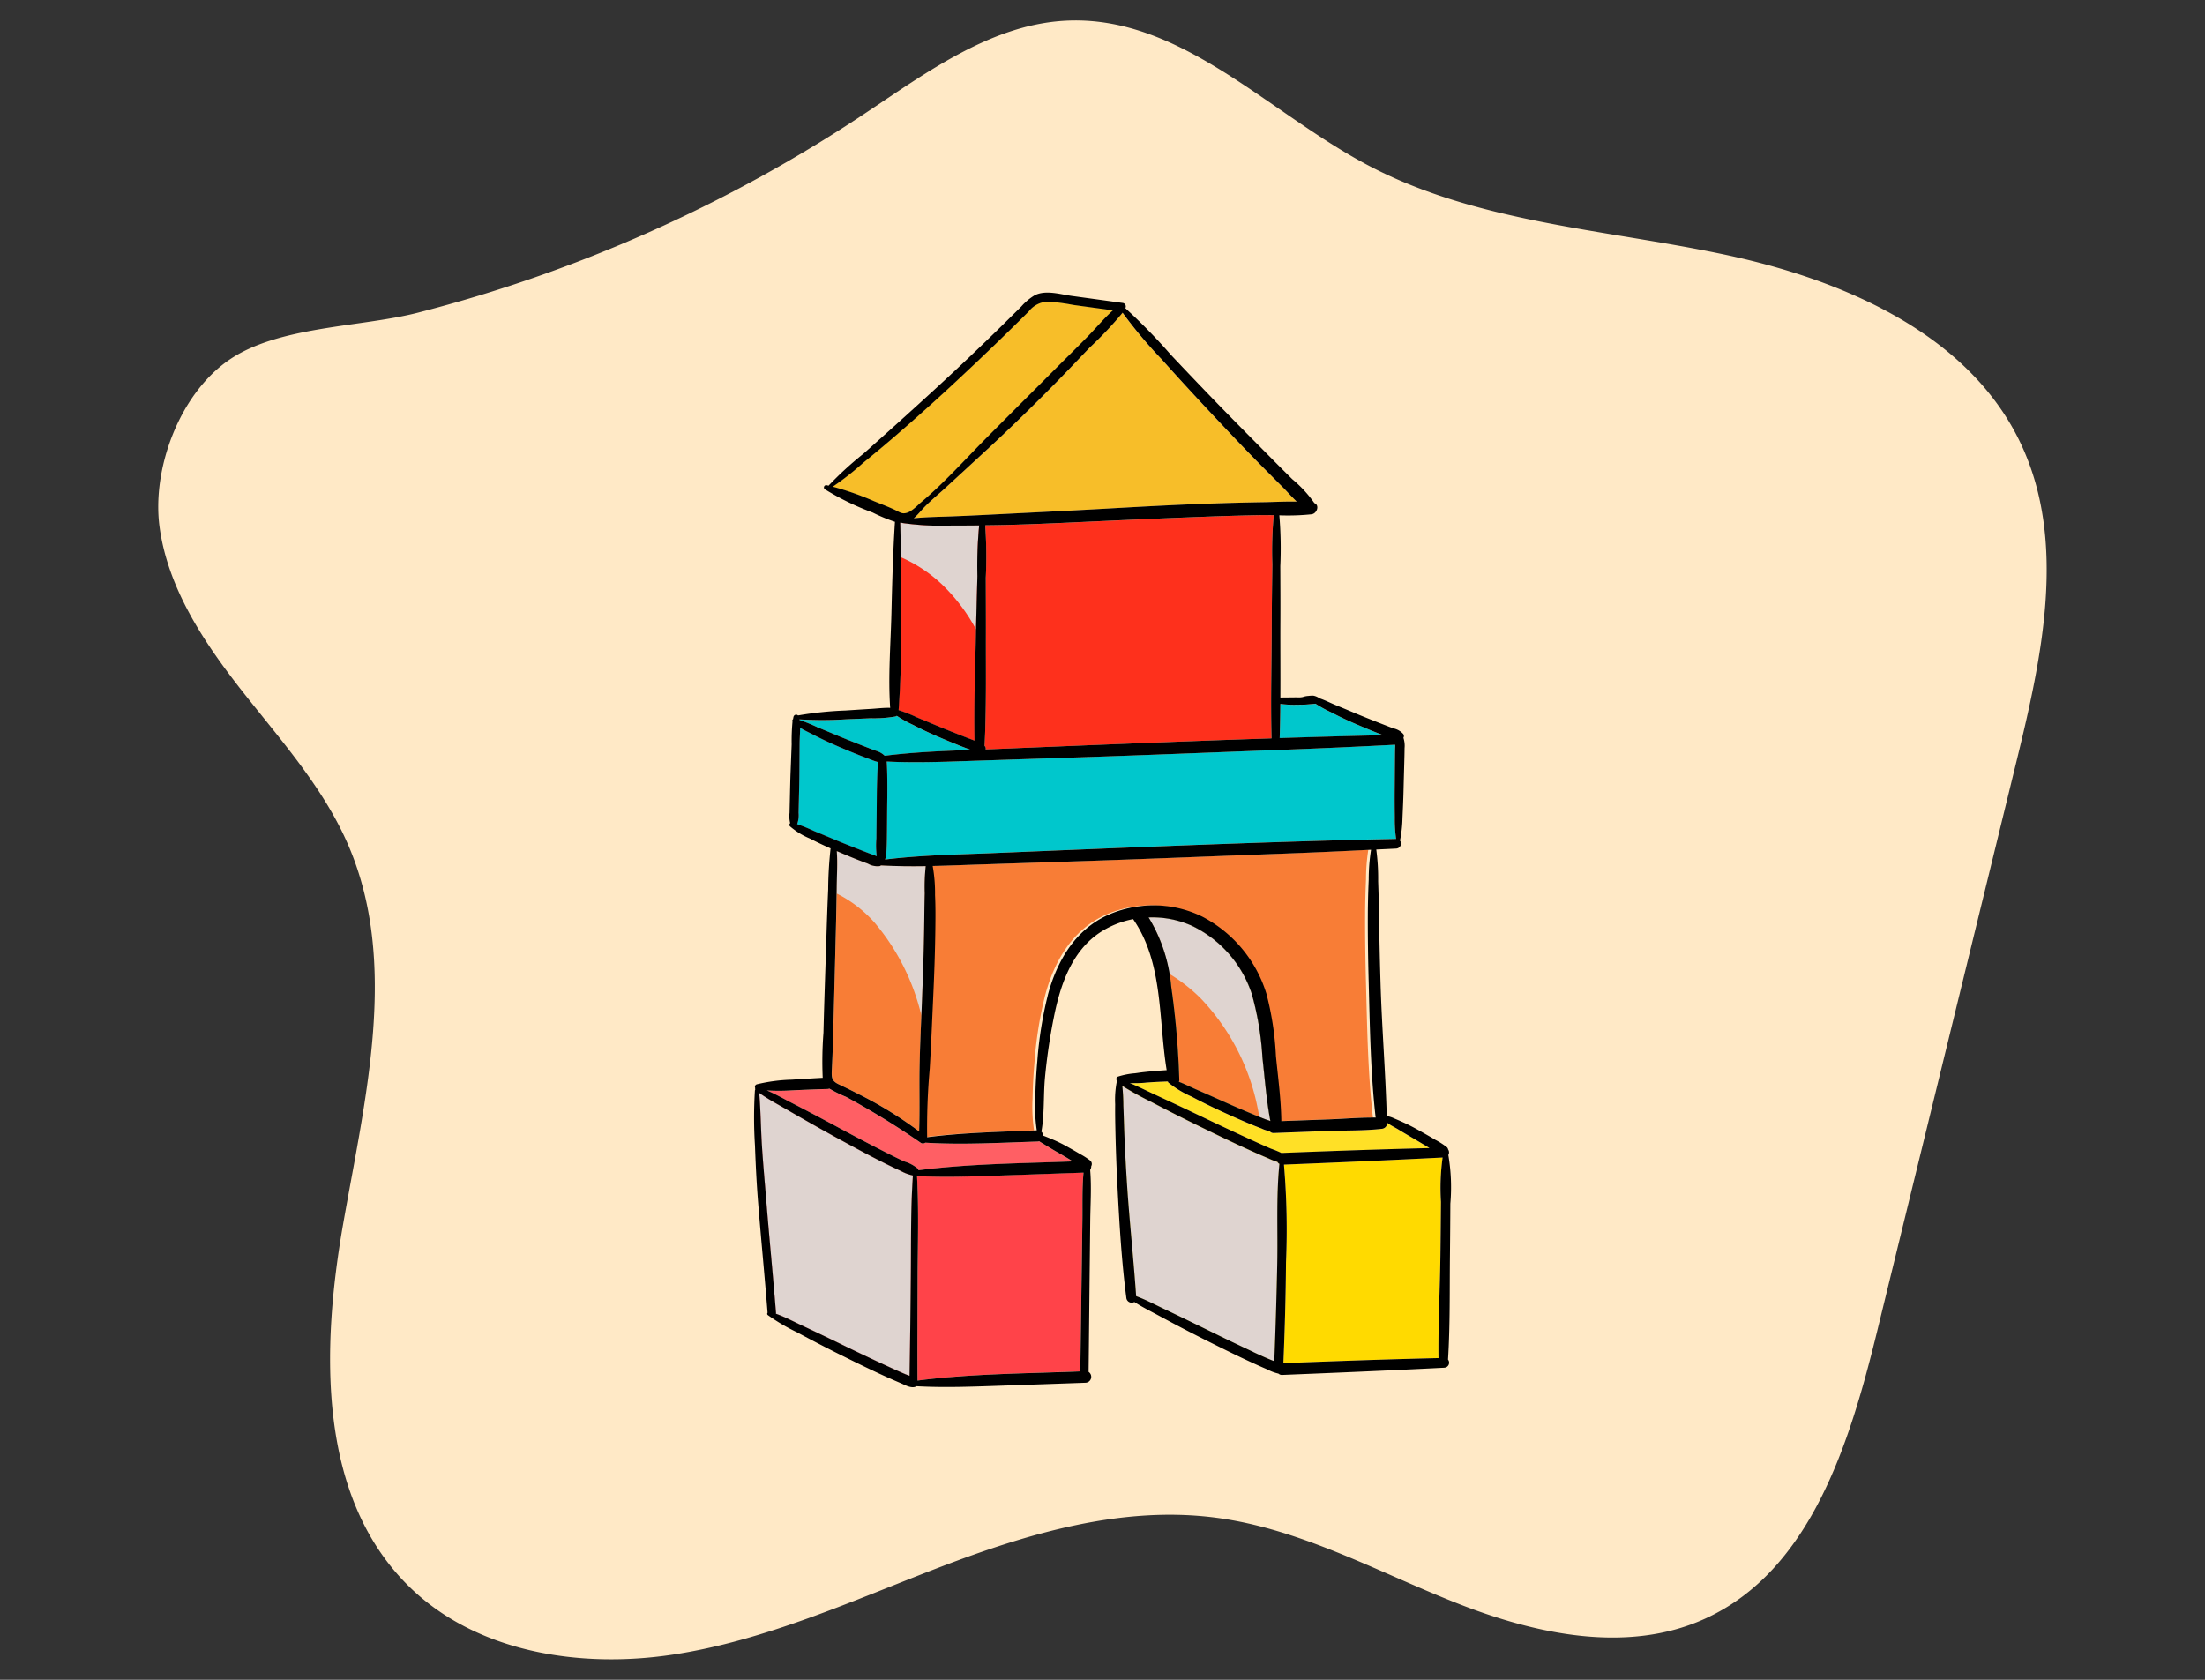 <svg xmlns="http://www.w3.org/2000/svg" width="210" height="160" viewBox="0 0 210 160">
  <rect x="0" y="0" width="210" height="160" fill="#333333" stroke="none"/>
  <g id="Group_376" data-name="Group 376" transform="translate(-973.347 -1153.136)">
    <rect id="Rectangle_47" data-name="Rectangle 47" width="210" height="160" transform="translate(973.347 1153.136)" fill="none"/>
    <g id="Group_375" data-name="Group 375">
      <path id="Path_669" data-name="Path 669" d="M1142.522,1178.606c-1.7-.486-3.4-.9-5.1-1.256-11.447-2.4-23.553-3.029-33.88-8.519-9.409-5-17.649-14.056-28.3-13.74-7.335.218-13.632,4.943-19.745,9a139.464,139.464,0,0,1-42.351,18.828c-5.449,1.4-13.293,1.255-18.017,4.524s-7.343,10.411-6.58,15.928c.813,5.878,4.271,11.03,7.942,15.693s7.711,9.17,10.048,14.625c4.8,11.206,1.6,24-.507,36.006s-2.435,26,6.263,34.544c6.4,6.286,16.252,7.841,25.122,6.5s17.136-5.157,25.515-8.359,17.317-5.849,26.211-4.684c8.065,1.056,15.357,5.141,22.922,8.129s16.285,4.86,23.684,1.482c10.049-4.586,13.766-16.7,16.389-27.429l13.257-54.228c2.43-9.94,4.786-20.794.492-30.082C1161.708,1186.528,1152.3,1181.407,1142.522,1178.606Z" fill="#ffe9c6"/>
      <g id="Group_374" data-name="Group 374">
        <g id="Group_373" data-name="Group 373">
          <path id="Path_670" data-name="Path 670" d="M1051.174,1222.4c.733.3,1.462.607,2.192.913.757.316,1.52.616,2.285.912.346.134.691.268,1.038.4a2.047,2.047,0,0,1,.855.447.317.317,0,0,1,.056.055c2.718-.346,5.471-.455,8.213-.555-.367-.136-.734-.274-1.1-.42q-1.089-.435-2.165-.9c-.754-.327-1.491-.674-2.219-1.054a11.129,11.129,0,0,1-1.576-.879.357.357,0,0,1-.131.068,11.851,11.851,0,0,1-2.332.169c-.772.035-1.544.063-2.316.095a34.616,34.616,0,0,1-4.5.013l.009.054A16.267,16.267,0,0,1,1051.174,1222.4Z" fill="#00c7cc"/>
          <path id="Path_671" data-name="Path 671" d="M1059.138,1264.668c-.6-.273-1.2-.565-1.788-.862-1.494-.751-2.963-1.554-4.429-2.357-1.519-.83-3.019-1.687-4.516-2.555-.924-.536-1.879-1.038-2.753-1.655.141,1.72.153,3.455.265,5.178s.274,3.46.414,5.19c.285,3.531.637,7.056.917,10.588a.357.357,0,0,1-.009.074c.835.3,1.632.72,2.43,1.095q2.058.968,4.1,1.962t4.081,1.934c.559.258,1.119.514,1.686.754.137.058.284.111.431.167.057-3.108.091-6.216.122-9.325.033-3.24-.025-6.512.2-9.747a.21.21,0,0,1-.05-.023A3.98,3.98,0,0,1,1059.138,1264.668Z" fill="#ff4349"/>
          <path id="Path_672" data-name="Path 672" d="M1055.376,1234.132c.345.134.691.268,1.038.4.151.056.3.1.433.162a7.765,7.765,0,0,1-.037-1.685c.006-.9.02-1.8.031-2.694s.007-1.8.035-2.694c.014-.449.026-.9.053-1.348.011-.179.014-.365.035-.546a4.733,4.733,0,0,1-.679-.232c-.372-.138-.744-.278-1.113-.425q-1.089-.437-2.165-.9c-.753-.327-1.491-.674-2.219-1.054-.4-.208-.839-.409-1.241-.654,0,.533-.044,1.08-.047,1.573l-.018,2.572c-.005.857-.027,1.714-.047,2.572q-.017.692-.032,1.384a2.418,2.418,0,0,1-.136,1.075,17.561,17.561,0,0,1,1.632.674c.733.3,1.462.607,2.192.912C1053.848,1233.536,1054.611,1233.836,1055.376,1234.132Z" fill="#89a1e9"/>
          <path id="Path_673" data-name="Path 673" d="M1077.127,1186.236c-1.112,1.161-2.215,2.326-3.343,3.471-2.255,2.286-4.56,4.529-6.927,6.7q-1.776,1.631-3.548,3.264c-.632.58-1.295,1.126-1.9,1.737-.332.338-.664.77-1.044,1.093,1.181-.119,2.376-.132,3.562-.176,1.651-.061,3.3-.148,4.952-.231,3.3-.166,6.6-.325,9.9-.513s6.6-.368,9.9-.482q2.475-.086,4.952-.128c1.053-.017,2.138-.078,3.208-.057-.484-.452-.929-.969-1.372-1.41q-1.194-1.191-2.379-2.394c-1.541-1.565-3.048-3.164-4.548-4.768q-2.305-2.467-4.562-4.978a43.534,43.534,0,0,1-3.735-4.438A35.675,35.675,0,0,1,1077.127,1186.236Z" fill="#f7be29"/>
          <path id="Path_674" data-name="Path 674" d="M1060.032,1201.842a5.753,5.753,0,0,0,.868-.721c2.286-1.9,4.322-4.189,6.416-6.3,2.148-2.167,4.314-4.317,6.467-6.479,1.057-1.062,2.13-2.109,3.178-3.181.778-.8,1.534-1.7,2.374-2.466q-1.893-.257-3.786-.516a19.7,19.7,0,0,0-2.381-.315,2.414,2.414,0,0,0-1.845.938q-3.033,3.012-6.146,5.939-3.177,2.976-6.463,5.833c-1.038.9-2.094,1.777-3.158,2.645a27.048,27.048,0,0,1-2.893,2.27,27.935,27.935,0,0,1,3.936,1.387c.653.265,1.316.514,1.955.813C1059.119,1201.954,1059.313,1202.214,1060.032,1201.842Z" fill="#ffda00"/>
          <path id="Path_675" data-name="Path 675" d="M1066.822,1225.576c-3,.1-6.026.243-9.028.093.025.2.025.4.033.6.019.449.022.9.028,1.348.011.9-.01,1.8-.017,2.694s-.009,1.8-.021,2.694c-.006.448-.016.9-.054,1.347a2.13,2.13,0,0,1-.126.651c3.308-.405,6.667-.468,9.993-.6,12.889-.527,25.783-1.093,38.679-1.364a12.884,12.884,0,0,1-.128-2c-.009-.873-.018-1.746-.01-2.619s.014-1.746.021-2.619c0-.47.007-.94.02-1.41,0-.109,0-.216.007-.321q-5.312.278-10.623.478c-6.394.239-12.788.5-19.183.713Z" fill="#00c7cc"/>
          <path id="Path_676" data-name="Path 676" d="M1067.178,1224.251a.317.317,0,0,1,.035.267l.6-.023c8.874-.363,17.752-.738,26.631-1.029-.095-3.653.012-7.324.022-10.979,0-1.862.034-3.724.056-5.586a36.709,36.709,0,0,1,.132-4.688c-.452-.008-.9-.013-1.345-.005q-2.477.047-4.953.141c-3.245.12-6.491.263-9.736.408s-6.49.315-9.737.39c-.57.013-1.141.019-1.711.027a41.589,41.589,0,0,1,.058,4.993c0,1.807.016,3.614.011,5.421-.009,3.517.052,7.08-.127,10.6C1067.135,1224.208,1067.159,1224.224,1067.178,1224.251Z" fill="#fe301c"/>
          <path id="Path_677" data-name="Path 677" d="M1057.255,1235.563a.368.368,0,0,1-.122.069,1.817,1.817,0,0,1-1.123-.231c-.372-.138-.744-.278-1.113-.426-.621-.248-1.238-.509-1.853-.773.079,1.152,0,2.328-.009,3.477q-.024,2.141-.083,4.279-.111,4.28-.221,8.559c-.039,1.481-.077,2.965-.154,4.444-.038.75-.063,1.114.649,1.454.632.3,1.26.608,1.882.928a37.665,37.665,0,0,1,5.778,3.56c.074-1.988.008-3.985.04-5.976.035-2.206.157-4.412.239-6.617s.16-4.436.2-6.655c.019-1.141.023-2.282.055-3.423a18.447,18.447,0,0,1,.1-2.6C1060.093,1235.657,1058.671,1235.645,1057.255,1235.563Z" fill="#f87d36"/>
          <path id="Path_678" data-name="Path 678" d="M1060.717,1221.483c.733.3,1.461.607,2.192.912.757.317,1.52.617,2.285.913.321.124.642.249.964.37-.07-3.354.062-6.742.132-10.09.039-1.862.095-3.724.143-5.586a40.87,40.87,0,0,1,.169-4.82q-1.335.014-2.67.014a26.446,26.446,0,0,1-4.666-.249c-.009,0-.013-.01-.021-.013-.056,0-.114-.005-.171-.01.089,2.856.072,5.727.05,8.582a92.39,92.39,0,0,1-.2,9.269A13.872,13.872,0,0,1,1060.717,1221.483Z" fill="#ff4349"/>
          <path id="Path_679" data-name="Path 679" d="M1104.537,1222.959q-1.089-.437-2.165-.9c-.753-.327-1.491-.674-2.219-1.053a12.134,12.134,0,0,1-1.526-.836.365.365,0,0,1-.055.012l-.226.019-.492.041c-.326.027-.654.024-.982.029a10.124,10.124,0,0,1-1.585-.08c-.01,1.085-.028,2.17-.065,3.253q4.93-.159,9.862-.272C1104.9,1223.1,1104.719,1223.031,1104.537,1222.959Z" fill="#00c7cc"/>
          <path id="Path_680" data-name="Path 680" d="M1094.138,1263.482c-.629-.265-1.252-.542-1.873-.824-1.549-.7-3.081-1.446-4.61-2.191q-2.337-1.137-4.633-2.345a30.367,30.367,0,0,1-2.789-1.538,18.6,18.6,0,0,1,.1,1.9c.037.865.057,1.731.091,2.6q.1,2.592.279,5.179c.233,3.453.613,6.9.846,10.348.866.314,1.693.754,2.521,1.148q2.175,1.034,4.335,2.1t4.31,2.069c.564.264,1.13.525,1.7.772.095.041.2.078.3.116q.185-4.62.279-9.242c.065-3.166-.11-6.4.208-9.555a.449.449,0,0,1-.186-.185A6.436,6.436,0,0,1,1094.138,1263.482Z" fill="#ffda00"/>
          <path id="Path_681" data-name="Path 681" d="M1108.145,1261.69c-.537-.315-1.074-.624-1.6-.949-.338-.208-.746-.4-1.083-.648a.558.558,0,0,1-.513.57c-1.689.193-3.44.144-5.14.207l-5.139.192a.485.485,0,0,1-.414-.177,3.042,3.042,0,0,1-.774-.255q-.632-.243-1.255-.5c-.9-.378-1.792-.78-2.68-1.19-.923-.427-1.83-.875-2.729-1.351a9.567,9.567,0,0,1-2.186-1.321.173.173,0,0,1-.057-.115c-.717.023-1.434.056-2.15.115a11.616,11.616,0,0,1-1.473.042c.787.319,1.55.71,2.316,1.066q2.3,1.07,4.595,2.162t4.591,2.152c.643.295,1.286.588,1.935.867a9.367,9.367,0,0,1,1.02.42.5.5,0,0,1,.059-.014c4.676-.183,9.35-.346,14.027-.462C1109.042,1262.229,1108.6,1261.954,1108.145,1261.69Z" fill="#ffe026"/>
          <path id="Path_682" data-name="Path 682" d="M1060.684,1265.151c.173,3.223.07,6.479.056,9.7-.013,3.26-.026,6.519-.01,9.779,5.114-.662,10.352-.668,15.5-.88l.131-9.347q.034-2.477.069-4.953c.022-1.533-.036-3.1.109-4.632q-4.029.142-8.058.282C1065.891,1265.194,1063.276,1265.293,1060.684,1265.151Z" fill="#ff4349"/>
          <path id="Path_683" data-name="Path 683" d="M1095.628,1264.064a72.693,72.693,0,0,1,.195,9.335c-.024,3.194-.114,6.385-.249,9.576,4.924-.193,9.846-.367,14.772-.482-.037-3.256.14-6.528.184-9.785.023-1.7.037-3.4.052-5.095a21.241,21.241,0,0,1,.156-4.223C1105.7,1263.647,1100.666,1263.861,1095.628,1264.064Z" fill="#ffda00"/>
          <path id="Path_684" data-name="Path 684" d="M1072.189,1261.87c-3.561.108-7.162.329-10.721.109a.374.374,0,0,1-.416.024,76.361,76.361,0,0,0-7.14-4.392,11.617,11.617,0,0,1-1.577-.78.573.573,0,0,1-.148.035c-1.14.032-2.279.079-3.419.132a19.213,19.213,0,0,1-2.388.007c.781.328,1.528.753,2.275,1.138q2.254,1.163,4.485,2.366c1.486.8,2.978,1.589,4.483,2.354.6.308,1.213.613,1.829.9a3.522,3.522,0,0,1,1.289.681.474.474,0,0,1,.079.161c4.848-.62,9.807-.657,14.7-.841-.286-.175-.571-.351-.86-.521-.421-.247-.848-.48-1.262-.738q-.367-.228-.74-.449c-.115-.069-.233-.137-.343-.214A.467.467,0,0,1,1072.189,1261.87Z" fill="#ff5f64"/>
          <path id="Path_685" data-name="Path 685" d="M1087.627,1240.467a12.378,12.378,0,0,1,6.065,7.307,28.567,28.567,0,0,1,.911,5.93c.2,2.062.486,4.146.516,6.221l4.433-.161c1.5-.055,3.038-.192,4.549-.177-.48-4.222-.548-8.542-.661-12.784-.058-2.2-.094-4.4-.083-6.6.005-1.1.035-2.2.084-3.3a18.285,18.285,0,0,1,.22-2.824q-4.25.21-8.5.375c-6.394.238-12.788.5-19.183.713q-4.8.159-9.591.315c-1.486.048-2.979.109-4.472.142a14.863,14.863,0,0,1,.224,2.77c.052,1.087.043,2.173.029,3.26-.029,2.22-.109,4.438-.212,6.655s-.191,4.413-.323,6.617a63.987,63.987,0,0,0-.248,6.535c3.452-.45,6.966-.509,10.442-.658a15.226,15.226,0,0,1-.141-3.031c.02-1.193.088-2.386.193-3.575a37.077,37.077,0,0,1,1.005-6.266c.858-3.22,2.584-6.225,5.731-7.645a10.461,10.461,0,0,1,2.634-.775c.013,0,.025,0,.038-.006A10.508,10.508,0,0,1,1087.627,1240.467Z" fill="#f87d36"/>
          <path id="Path_686" data-name="Path 686" d="M1085.653,1256a.486.486,0,0,1-.037.187c.548.2,1.081.482,1.6.709q1.33.578,2.65,1.173,1.36.611,2.737,1.182c.4.165.792.327,1.191.483.161.063.355.116.534.191-.379-1.993-.533-4.043-.758-6.056a28.455,28.455,0,0,0-1.024-6.09,11.031,11.031,0,0,0-5.838-6.522,9.159,9.159,0,0,0-3.98-.728,15.13,15.13,0,0,1,2.157,6.616A79.975,79.975,0,0,1,1085.653,1256Z" fill="#00d092"/>
        </g>
        <path id="Path_687" data-name="Path 687" d="M1059.138,1264.668c-.6-.273-1.2-.565-1.788-.862-1.494-.751-2.963-1.554-4.429-2.357-1.519-.83-3.019-1.687-4.516-2.555-.924-.536-1.879-1.038-2.753-1.655.141,1.72.153,3.455.265,5.178s.274,3.46.414,5.19c.285,3.531.637,7.056.917,10.588a.357.357,0,0,1-.009.074c.835.3,1.632.72,2.43,1.095q2.058.968,4.1,1.962t4.081,1.934c.559.258,1.119.514,1.686.754.137.058.284.111.431.167.057-3.108.091-6.216.122-9.325.033-3.24-.025-6.512.2-9.747a.21.21,0,0,1-.05-.023A3.98,3.98,0,0,1,1059.138,1264.668Z" fill="#dfd4d0" style="mix-blend-mode: multiply;isolation: isolate"/>
        <path id="Path_688" data-name="Path 688" d="M1055.376,1234.132c.345.134.691.268,1.038.4.151.056.3.1.433.162a7.765,7.765,0,0,1-.037-1.685c.006-.9.02-1.8.031-2.694s.007-1.8.035-2.694c.014-.449.026-.9.053-1.348.011-.179.014-.365.035-.546a4.733,4.733,0,0,1-.679-.232c-.372-.138-.744-.278-1.113-.425q-1.089-.437-2.165-.9c-.753-.327-1.491-.674-2.219-1.054-.4-.208-.839-.409-1.241-.654,0,.533-.044,1.08-.047,1.573l-.018,2.572c-.005.857-.027,1.714-.047,2.572q-.017.692-.032,1.384a2.418,2.418,0,0,1-.136,1.075,17.561,17.561,0,0,1,1.632.674c.733.3,1.462.607,2.192.912C1053.848,1233.536,1054.611,1233.836,1055.376,1234.132Z" fill="#00c7cc"/>
        <path id="Path_689" data-name="Path 689" d="M1060.032,1201.842a5.753,5.753,0,0,0,.868-.721c2.286-1.9,4.322-4.189,6.416-6.3,2.148-2.167,4.314-4.317,6.467-6.479,1.057-1.062,2.13-2.109,3.178-3.181.778-.8,1.534-1.7,2.374-2.466q-1.893-.257-3.786-.516a19.7,19.7,0,0,0-2.381-.315,2.414,2.414,0,0,0-1.845.938q-3.033,3.012-6.146,5.939-3.177,2.976-6.463,5.833c-1.038.9-2.094,1.777-3.158,2.645a27.048,27.048,0,0,1-2.893,2.27,27.935,27.935,0,0,1,3.936,1.387c.653.265,1.316.514,1.955.813C1059.119,1201.954,1059.313,1202.214,1060.032,1201.842Z" fill="#f7be29"/>
        <path id="Path_690" data-name="Path 690" d="M1094.138,1263.482c-.629-.265-1.252-.542-1.873-.824-1.549-.7-3.081-1.446-4.61-2.191q-2.337-1.137-4.633-2.345a30.367,30.367,0,0,1-2.789-1.538,18.6,18.6,0,0,1,.1,1.9c.037.865.057,1.731.091,2.6q.1,2.592.279,5.179c.233,3.453.613,6.9.846,10.348.866.314,1.693.754,2.521,1.148q2.175,1.034,4.335,2.1t4.31,2.069c.564.264,1.13.525,1.7.772.095.041.2.078.3.116q.185-4.62.279-9.242c.065-3.166-.11-6.4.208-9.555a.449.449,0,0,1-.186-.185A6.436,6.436,0,0,1,1094.138,1263.482Z" fill="#dfd4d0" style="mix-blend-mode: multiply;isolation: isolate"/>
        <path id="Path_691" data-name="Path 691" d="M1085.653,1256a.486.486,0,0,1-.037.187c.548.2,1.081.482,1.6.709q1.33.578,2.65,1.173,1.36.611,2.737,1.182c.4.165.792.327,1.191.483.161.063.355.116.534.191-.379-1.993-.533-4.043-.758-6.056a28.455,28.455,0,0,0-1.024-6.09,11.031,11.031,0,0,0-5.838-6.522,9.159,9.159,0,0,0-3.98-.728,15.13,15.13,0,0,1,2.157,6.616A79.975,79.975,0,0,1,1085.653,1256Z" fill="#f87d36"/>
        <path id="Path_692" data-name="Path 692" d="M1060.717,1221.483c.733.3,1.461.607,2.192.912.757.317,1.52.617,2.285.913.321.124.642.249.964.37-.07-3.354.062-6.742.132-10.09.039-1.862.095-3.724.143-5.586a40.87,40.87,0,0,1,.169-4.82q-1.335.014-2.67.014a26.446,26.446,0,0,1-4.666-.249c-.009,0-.013-.01-.021-.013-.056,0-.114-.005-.171-.01.089,2.856.072,5.727.05,8.582a92.39,92.39,0,0,1-.2,9.269A13.872,13.872,0,0,1,1060.717,1221.483Z" fill="#fe301c"/>
        <path id="Path_693" data-name="Path 693" d="M1053.024,1238.241a11.955,11.955,0,0,1,3.615,2.773,21.237,21.237,0,0,1,4.461,8.87c.022-.525.045-1.049.065-1.574.082-2.217.16-4.436.2-6.655.019-1.141.023-2.282.055-3.423a18.447,18.447,0,0,1,.1-2.6c-1.423.022-2.845.01-4.261-.072a.368.368,0,0,1-.122.069,1.817,1.817,0,0,1-1.123-.231c-.372-.138-.744-.278-1.113-.426-.621-.248-1.238-.509-1.853-.773.079,1.152,0,2.328-.009,3.477C1053.033,1237.866,1053.027,1238.053,1053.024,1238.241Z" fill="#dfd4d0" style="mix-blend-mode: multiply;isolation: isolate"/>
        <path id="Path_694" data-name="Path 694" d="M1087.675,1248.206a21.061,21.061,0,0,1,5.463,10.551c.055.253.1.51.145.765.171.069.342.141.514.208s.355.116.534.191c-.379-1.993-.533-4.043-.758-6.056a28.455,28.455,0,0,0-1.024-6.09,11.031,11.031,0,0,0-5.838-6.522,9.159,9.159,0,0,0-3.98-.728,14.264,14.264,0,0,1,1.977,5.366A15.819,15.819,0,0,1,1087.675,1248.206Z" fill="#dfd4d0" style="mix-blend-mode: multiply;isolation: isolate"/>
        <path id="Path_695" data-name="Path 695" d="M1062.973,1208.722a17.112,17.112,0,0,1,3.33,4.366c.038-1.7.087-3.39.13-5.086a40.87,40.87,0,0,1,.169-4.82q-1.335.014-2.67.014a26.446,26.446,0,0,1-4.666-.249c-.009,0-.013-.01-.021-.013-.056,0-.114-.005-.171-.01.034,1.092.049,2.186.058,3.281A13.572,13.572,0,0,1,1062.973,1208.722Z" fill="#dfd4d0" style="mix-blend-mode: multiply;isolation: isolate"/>
        <path id="Path_696" data-name="Path 696" d="M1111.285,1263.149a.493.493,0,0,0-.023-.53.378.378,0,0,0-.117-.213,7.425,7.425,0,0,0-1.111-.71c-.466-.281-.941-.549-1.416-.816-.529-.3-1.058-.582-1.612-.831q-.437-.2-.879-.385a2.637,2.637,0,0,0-.71-.225c-.115-4.211-.466-8.423-.59-12.636q-.1-3.218-.142-6.434c-.014-1.1-.049-2.2-.086-3.3a20.647,20.647,0,0,0-.179-3.014c.636-.031,1.272-.059,1.907-.093a.477.477,0,0,0,.352-.762,11.99,11.99,0,0,0,.238-2.161c.04-.873.079-1.745.1-2.619s.047-1.746.07-2.619c.012-.47.026-.94.029-1.41a2.408,2.408,0,0,0-.11-.98.338.338,0,0,0-.008-.353,1.722,1.722,0,0,0-.946-.544c-.347-.13-.692-.265-1.038-.4-.765-.3-1.528-.6-2.285-.912-.73-.306-1.459-.613-2.192-.913-.518-.212-1.044-.492-1.59-.66a.137.137,0,0,0-.063-.063,1.39,1.39,0,0,0-.483-.173,4.754,4.754,0,0,0-.475.03,1.9,1.9,0,0,0-.505.105,1.935,1.935,0,0,1-.564.03l-1.569.016c.013-2.363-.01-4.729,0-7.088.011-1.807,0-3.614-.008-5.421a37.678,37.678,0,0,0-.092-4.845,21.435,21.435,0,0,0,3.07-.1c.518-.066.788-.871.269-1.062a11.58,11.58,0,0,0-2.107-2.28q-1.2-1.188-2.384-2.389c-1.545-1.561-3.095-3.116-4.625-4.692s-3.045-3.165-4.551-4.762a55.442,55.442,0,0,0-4.336-4.444.339.339,0,0,0-.262-.5q-2.409-.335-4.817-.664c-1.1-.151-2.506-.6-3.557-.065a5.31,5.31,0,0,0-1.271,1.065q-.9.892-1.8,1.781-1.583,1.551-3.189,3.077c-2.219,2.106-4.479,4.169-6.753,6.216q-1.645,1.482-3.3,2.956a31.947,31.947,0,0,0-3.318,3.039c-.059-.012-.118-.032-.178-.043a.215.215,0,0,0-.165.39,24.926,24.926,0,0,0,4.547,2.213,15.376,15.376,0,0,0,2.119.882c-.186,2.882-.263,5.783-.334,8.668-.073,2.989-.328,6.064-.12,9.053-.611-.019-1.247.065-1.844.1-.8.047-1.606.1-2.409.152a33.568,33.568,0,0,0-4.522.47.26.26,0,0,0-.426.108c-.025.078-.033.165-.051.246a.2.2,0,0,0-.051.241,19.132,19.132,0,0,0-.08,2.154l-.1,2.572c-.034.857-.051,1.714-.07,2.572q-.016.692-.032,1.384a2.726,2.726,0,0,0,.059.983.207.207,0,0,0-.028.293,7.007,7.007,0,0,0,1.931,1.184c.639.333,1.288.638,1.946.93a38.112,38.112,0,0,0-.229,3.9c-.071,1.536-.121,3.072-.17,4.609-.094,3.017-.206,6.035-.279,9.053a35.7,35.7,0,0,0-.072,4.288q-1.471.079-2.941.178a15.794,15.794,0,0,0-3.346.442.252.252,0,0,0-.135.364.2.2,0,0,0,0,.154c-.012.024-.032.04-.035.072a42.122,42.122,0,0,0,.007,5.258c.065,1.783.152,3.567.294,5.346.281,3.523.628,7.04.905,10.563a.157.157,0,0,0,.024.223,18.573,18.573,0,0,0,2.794,1.645c1.361.732,2.727,1.446,4.11,2.132,1.344.667,2.69,1.332,4.053,1.956.556.255,1.114.5,1.676.74.418.177.928.495,1.392.369a.37.37,0,0,0,.118-.066c2.612.147,5.247.045,7.86-.044q4.135-.142,8.27-.289a.565.565,0,0,0,.278-1.033q.051-4.7.1-9.4.028-2.477.055-4.953c.018-1.617.132-3.271-.006-4.883a.61.61,0,0,0,.1-.354.427.427,0,0,0-.077-.525,6.814,6.814,0,0,0-1-.645c-.362-.218-.731-.427-1.1-.633a14.139,14.139,0,0,0-1.311-.665q-.406-.175-.817-.341c-.09-.037-.18-.072-.271-.1a.525.525,0,0,0-.169-.385c.3-1.656.186-3.432.337-5.1a55.791,55.791,0,0,1,.853-5.81c.607-3.049,1.7-6.309,4.437-8.09a8.77,8.77,0,0,1,3.11-1.243c2.893,4.187,2.4,9.528,3.195,14.389-.683.043-1.365.095-2.045.17-.179.019-.357.039-.534.064-.161.024-.333.048-.436.062a6.95,6.95,0,0,0-1.62.316.243.243,0,0,0-.1.39,8.954,8.954,0,0,0-.17,2.249c-.012.866.005,1.732.024,2.6q.06,2.672.2,5.341c.179,3.5.391,7.039.842,10.515a.512.512,0,0,0,.761.373c.732.476,1.522.865,2.289,1.28,1.438.777,2.881,1.537,4.342,2.27,1.42.711,2.841,1.422,4.281,2.09.579.269,1.161.532,1.748.782a4.283,4.283,0,0,0,1.063.4.488.488,0,0,0,.358.126c5.151-.208,10.3-.425,15.447-.689a.479.479,0,0,0,.344-.776c.206-3.291.148-6.622.184-9.918q.027-2.465.038-4.93A18.335,18.335,0,0,0,1111.285,1263.149Zm-15.711,19.826c.135-3.191.225-6.382.249-9.576a72.693,72.693,0,0,0-.195-9.335c5.038-.2,10.074-.417,15.11-.674a21.241,21.241,0,0,0-.156,4.223c-.015,1.7-.029,3.4-.052,5.095-.044,3.257-.221,6.529-.184,9.785C1105.42,1282.608,1100.5,1282.782,1095.574,1282.975Zm-34.158-44.743c-.032,1.141-.036,2.282-.055,3.423-.036,2.219-.114,4.438-.2,6.655s-.2,4.411-.239,6.617c-.032,1.991.034,3.988-.04,5.976a37.665,37.665,0,0,0-5.778-3.56c-.622-.32-1.25-.627-1.882-.928-.712-.34-.687-.7-.649-1.454.077-1.479.115-2.963.154-4.444q.114-4.28.221-8.559.055-2.141.083-4.279c.013-1.149.088-2.325.009-3.477.615.264,1.232.525,1.853.773.369.148.741.288,1.113.426a1.817,1.817,0,0,0,1.123.231.368.368,0,0,0,.122-.069c1.416.082,2.838.094,4.261.072A18.447,18.447,0,0,0,1061.416,1238.232Zm-3.779-3.226a2.13,2.13,0,0,0,.126-.651c.038-.446.048-.9.054-1.347.012-.9.014-1.8.021-2.694s.028-1.8.017-2.694c-.006-.449-.009-.9-.028-1.348-.008-.2-.008-.405-.033-.6,3,.15,6.028.005,9.028-.093l9.591-.315c6.4-.212,12.789-.474,19.183-.713q5.316-.2,10.623-.478c0,.105,0,.212-.007.321-.013.47-.016.94-.02,1.41q-.01,1.309-.021,2.619c-.008.873,0,1.746.01,2.619a12.884,12.884,0,0,0,.128,2c-12.9.271-25.79.837-38.679,1.364C1064.3,1234.538,1060.945,1234.6,1057.637,1235.006Zm44.735-12.951q1.076.468,2.165.9c.182.072.365.139.547.209q-4.93.111-9.862.272c.037-1.083.055-2.168.065-3.253a10.124,10.124,0,0,0,1.585.08c.328-.005.656,0,.982-.029l.492-.041.226-.019a.365.365,0,0,0,.055-.012,12.134,12.134,0,0,0,1.526.836C1100.881,1221.381,1101.619,1221.728,1102.372,1222.055Zm-7.849-15.154c-.022,1.862-.052,3.724-.056,5.586-.01,3.655-.117,7.326-.022,10.979-8.879.291-17.757.666-26.631,1.029l-.6.023a.317.317,0,0,0-.035-.267c-.019-.027-.043-.043-.063-.067.179-3.516.118-7.079.127-10.6.005-1.807-.007-3.614-.011-5.421a41.589,41.589,0,0,0-.058-4.993c.57-.008,1.141-.014,1.711-.027,3.247-.075,6.493-.244,9.737-.39s6.491-.288,9.736-.408q2.477-.092,4.953-.141c.444-.008.893,0,1.345.005A36.709,36.709,0,0,0,1094.523,1206.9Zm-10.536-19.538q2.253,2.514,4.562,4.978c1.5,1.6,3.007,3.2,4.548,4.768q1.185,1.2,2.379,2.394c.443.441.888.958,1.372,1.41-1.07-.021-2.155.04-3.208.057q-2.477.04-4.952.128c-3.3.114-6.6.295-9.9.482s-6.6.347-9.9.513c-1.651.083-3.3.17-4.952.231-1.186.044-2.381.057-3.562.176.38-.323.712-.755,1.044-1.093.6-.611,1.263-1.157,1.9-1.737q1.776-1.629,3.548-3.264c2.367-2.17,4.672-4.413,6.927-6.7,1.128-1.145,2.231-2.31,3.343-3.471a35.675,35.675,0,0,0,3.125-3.311A43.534,43.534,0,0,0,1083.987,1187.363Zm-27.388,13.514a27.935,27.935,0,0,0-3.936-1.387,27.048,27.048,0,0,0,2.893-2.27c1.064-.868,2.12-1.746,3.158-2.645q3.293-2.85,6.463-5.833,3.12-2.922,6.146-5.939a2.414,2.414,0,0,1,1.845-.938,19.7,19.7,0,0,1,2.381.315q1.893.261,3.786.516c-.84.761-1.6,1.67-2.374,2.466-1.048,1.072-2.121,2.119-3.178,3.181-2.153,2.162-4.319,4.312-6.467,6.479-2.094,2.11-4.13,4.4-6.416,6.3a5.753,5.753,0,0,1-.868.721c-.719.372-.913.112-1.478-.152C1057.915,1201.391,1057.252,1201.142,1056.6,1200.877Zm2.646,2.057c.008,0,.012.012.021.013a26.446,26.446,0,0,0,4.666.249q1.335,0,2.67-.014a40.87,40.87,0,0,0-.169,4.82c-.048,1.862-.1,3.724-.143,5.586-.07,3.348-.2,6.736-.132,10.09-.322-.121-.643-.246-.964-.37-.765-.3-1.528-.6-2.285-.913-.731-.305-1.459-.613-2.192-.912a13.872,13.872,0,0,0-1.788-.708,92.39,92.39,0,0,0,.2-9.269c.022-2.855.039-5.726-.05-8.582C1059.131,1202.929,1059.189,1202.933,1059.245,1202.934Zm-5.269,18.713c.772-.032,1.544-.06,2.316-.095a11.851,11.851,0,0,0,2.332-.169.357.357,0,0,0,.131-.068,11.129,11.129,0,0,0,1.576.879c.728.38,1.465.727,2.219,1.054q1.075.466,2.165.9c.364.146.731.284,1.1.42-2.742.1-5.495.209-8.213.555a.317.317,0,0,0-.056-.055,2.047,2.047,0,0,0-.855-.447c-.347-.131-.692-.265-1.038-.4-.765-.3-1.528-.6-2.285-.912-.73-.306-1.459-.613-2.192-.913a16.267,16.267,0,0,0-1.686-.686l-.009-.054A34.616,34.616,0,0,0,1053.976,1221.647Zm-4.709,9.986a2.418,2.418,0,0,0,.136-1.075q.016-.691.032-1.384c.02-.858.042-1.715.047-2.572l.018-2.572c0-.493.049-1.04.047-1.573.4.245.841.446,1.241.654.728.38,1.466.727,2.219,1.054q1.076.466,2.165.9c.369.147.741.287,1.113.425a4.733,4.733,0,0,0,.679.232c-.021.181-.024.367-.035.546-.027.448-.039.9-.053,1.348-.028.9-.025,1.8-.035,2.694s-.025,1.8-.031,2.694a7.765,7.765,0,0,0,.037,1.685c-.137-.057-.282-.106-.433-.162-.347-.131-.693-.265-1.038-.4-.765-.3-1.528-.6-2.285-.913-.73-.305-1.459-.613-2.192-.912A17.561,17.561,0,0,0,1049.267,1231.633Zm8.587,51.627q-2.05-.945-4.081-1.934-2.046-1-4.1-1.962c-.8-.375-1.595-.8-2.43-1.095a.357.357,0,0,0,.009-.074c-.28-3.532-.632-7.057-.917-10.588-.14-1.73-.3-3.458-.414-5.19s-.124-3.458-.265-5.178c.874.617,1.829,1.119,2.753,1.655,1.5.868,3,1.725,4.516,2.555,1.466.8,2.935,1.606,4.429,2.357.591.3,1.185.589,1.788.862a3.98,3.98,0,0,0,1.1.418.21.21,0,0,0,.05.023c-.223,3.235-.165,6.507-.2,9.747-.031,3.109-.065,6.217-.122,9.325-.147-.056-.294-.109-.431-.167C1058.973,1283.774,1058.413,1283.518,1057.854,1283.26Zm2.876,1.375c-.016-3.26,0-6.519.01-9.779.014-3.226.117-6.482-.056-9.7,2.592.142,5.207.043,7.8-.046q4.029-.138,8.058-.282c-.145,1.53-.087,3.1-.109,4.632q-.034,2.477-.069,4.953l-.131,9.347C1071.082,1283.967,1065.844,1283.973,1060.73,1284.635ZM1073.4,1262.5c.414.258.841.491,1.262.738.289.17.574.346.86.521-4.89.184-9.849.221-14.7.841a.474.474,0,0,0-.079-.161,3.522,3.522,0,0,0-1.289-.681c-.616-.286-1.224-.591-1.829-.9-1.505-.765-3-1.554-4.483-2.354s-2.982-1.591-4.485-2.366c-.747-.385-1.494-.81-2.275-1.138a19.213,19.213,0,0,0,2.388-.007c1.14-.053,2.279-.1,3.419-.132a.573.573,0,0,0,.148-.035,11.617,11.617,0,0,0,1.577.78,76.361,76.361,0,0,1,7.14,4.392.374.374,0,0,0,.416-.024c3.559.22,7.16,0,10.721-.109a.467.467,0,0,0,.123-.029c.11.077.228.145.343.214Q1073.027,1262.276,1073.4,1262.5Zm-.26-14.572a36.965,36.965,0,0,0-1,6.266c-.106,1.189-.174,2.382-.194,3.575a15.3,15.3,0,0,0,.141,3.031c-3.475.149-6.989.208-10.441.658a64.021,64.021,0,0,1,.247-6.535c.133-2.2.221-4.411.323-6.617s.184-4.435.212-6.655c.014-1.087.024-2.173-.029-3.26a14.791,14.791,0,0,0-.224-2.77c1.493-.033,2.986-.094,4.472-.142q4.8-.157,9.592-.315c6.4-.212,12.789-.475,19.183-.713q4.254-.159,8.5-.375a18.286,18.286,0,0,0-.221,2.824c-.048,1.1-.078,2.2-.084,3.3-.01,2.2.025,4.4.084,6.6.112,4.242.181,8.562.66,12.784-1.51-.015-3.045.122-4.549.177l-4.433.161c-.029-2.075-.315-4.159-.516-6.221a28.573,28.573,0,0,0-.91-5.93,12.38,12.38,0,0,0-6.066-7.307,10.507,10.507,0,0,0-6.341-.961c-.013,0-.026,0-.039.006a10.456,10.456,0,0,0-2.633.775C1075.72,1241.707,1073.993,1244.712,1073.135,1247.932Zm13.576-6.679a11.031,11.031,0,0,1,5.838,6.522,28.455,28.455,0,0,1,1.024,6.09c.225,2.013.379,4.063.758,6.056-.179-.075-.373-.128-.534-.191-.4-.156-.8-.318-1.191-.483q-1.375-.573-2.737-1.182-1.321-.594-2.65-1.173c-.522-.227-1.055-.505-1.6-.709a.486.486,0,0,0,.037-.187,79.975,79.975,0,0,0-.765-8.855,15.13,15.13,0,0,0-2.157-6.616A9.159,9.159,0,0,1,1086.711,1241.253Zm-4.29,15.011c.716-.059,1.433-.092,2.15-.115a.173.173,0,0,0,.057.115,9.567,9.567,0,0,0,2.186,1.321c.9.476,1.806.924,2.729,1.351.888.41,1.779.812,2.68,1.19q.624.261,1.255.5a3.042,3.042,0,0,0,.774.255.485.485,0,0,0,.414.177l5.139-.192c1.7-.063,3.451-.014,5.14-.207a.558.558,0,0,0,.513-.57c.337.251.745.44,1.083.648.53.325,1.067.634,1.6.949.451.264.9.539,1.346.807-4.677.116-9.351.279-14.027.462a.5.5,0,0,0-.059.014,9.367,9.367,0,0,0-1.02-.42c-.649-.279-1.292-.572-1.935-.867q-2.305-1.056-4.591-2.152t-4.595-2.162c-.766-.356-1.529-.747-2.316-1.066A11.616,11.616,0,0,0,1082.421,1256.264Zm10.29,25.653q-2.166-1.013-4.31-2.069-2.162-1.063-4.335-2.1c-.828-.394-1.655-.834-2.521-1.148-.233-3.451-.613-6.9-.846-10.348q-.174-2.587-.279-5.179c-.034-.865-.054-1.731-.091-2.6a18.6,18.6,0,0,0-.1-1.9,30.367,30.367,0,0,0,2.789,1.538q2.3,1.208,4.633,2.345c1.529.745,3.061,1.489,4.61,2.191.621.282,1.244.559,1.873.824a6.436,6.436,0,0,0,.871.341.449.449,0,0,0,.186.185c-.318,3.154-.143,6.389-.208,9.555q-.095,4.622-.279,9.242c-.1-.038-.2-.075-.3-.116C1093.841,1282.442,1093.275,1282.181,1092.711,1281.917Z"/>
      </g>
    </g>
  </g>
</svg>
